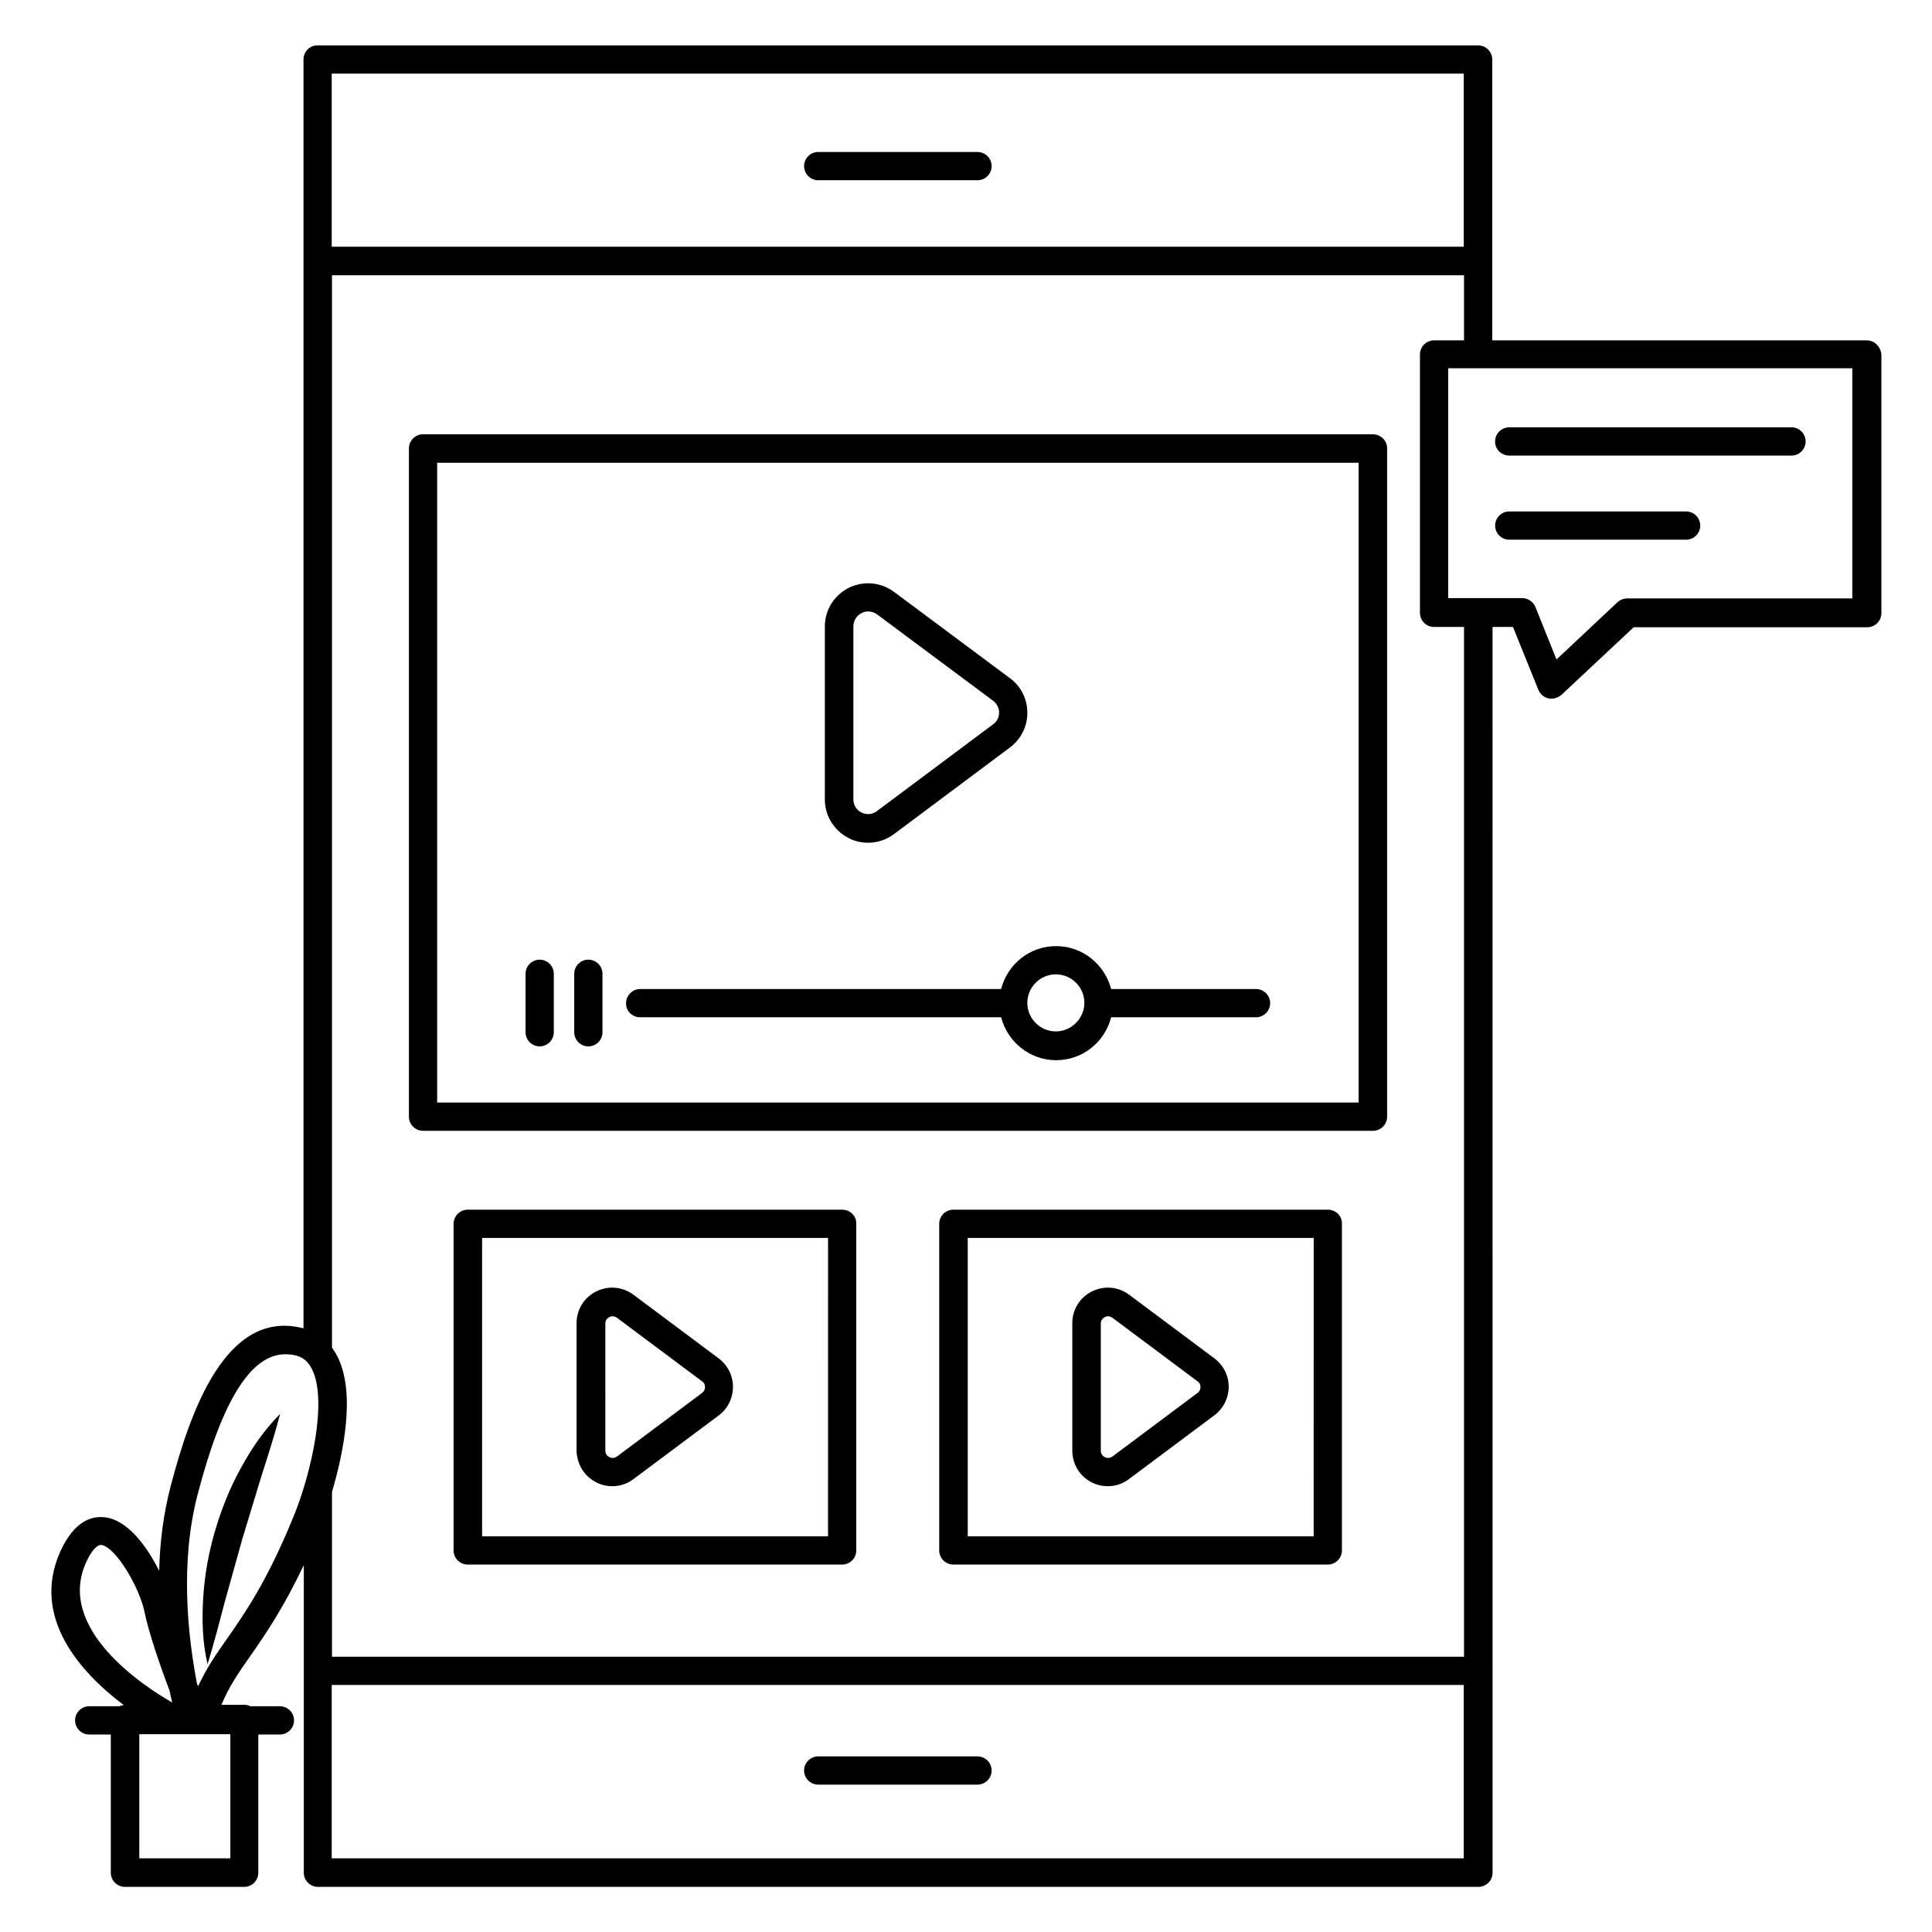 <?xml version="1.0" encoding="UTF-8"?>
<!-- Uploaded to: ICON Repo, www.iconrepo.com, Generator: ICON Repo Mixer Tools -->
<svg fill="#000000" width="800px" height="800px" version="1.1" viewBox="144 144 512 512" xmlns="http://www.w3.org/2000/svg">
 <g>
  <path d="m403.05 184.28h-42.215c-2.062 0-3.742 1.68-3.742 3.742s1.68 3.742 3.742 3.742h42.215c2.062 0 3.742-1.68 3.742-3.742s-1.68-3.742-3.742-3.742z"/>
  <path d="m403.05 609.46h-42.215c-2.062 0-3.742 1.68-3.742 3.742s1.68 3.742 3.742 3.742h42.215c2.062 0 3.742-1.68 3.742-3.742s-1.68-3.742-3.742-3.742z"/>
  <path d="m507.79 259.09h-251.68c-2.062 0-3.742 1.68-3.742 3.742v177.1c0 2.062 1.68 3.742 3.742 3.742h251.75c2.062 0 3.742-1.68 3.742-3.742v-177.1c-0.004-2.062-1.684-3.742-3.82-3.742zm-3.742 177.09h-244.2v-169.54h244.2z"/>
  <path d="m368.93 366.11c1.602 0.84 3.359 1.223 5.113 1.223 2.441 0 4.809-0.762 6.871-2.289l30.762-22.977c2.902-2.215 4.582-5.496 4.582-9.16 0-3.664-1.68-7.023-4.582-9.16l-30.762-22.902c-3.512-2.594-8.09-2.977-11.984-1.07-3.894 1.984-6.336 5.879-6.336 10.23v45.879c0 4.348 2.445 8.242 6.336 10.227zm1.223-56.105c0-1.527 0.84-2.824 2.137-3.512 0.535-0.305 1.145-0.457 1.754-0.457 0.84 0 1.602 0.23 2.367 0.762l30.762 22.902c0.992 0.762 1.602 1.91 1.602 3.129 0 1.223-0.535 2.367-1.602 3.129l-30.762 22.977c-1.223 0.918-2.75 1.07-4.121 0.383-1.375-0.688-2.137-1.984-2.137-3.512z"/>
  <path d="m313.66 413.59h95.648c1.68 6.488 7.559 11.375 14.578 11.375 7.023 0 12.902-4.809 14.578-11.375h38.395c2.062 0 3.742-1.68 3.742-3.742s-1.68-3.742-3.742-3.742h-38.395c-1.68-6.488-7.559-11.375-14.578-11.375-7.023 0-12.902 4.809-14.578 11.375l-95.648 0.004c-2.062 0-3.742 1.68-3.742 3.742-0.074 2.059 1.605 3.738 3.742 3.738zm110.15-11.375c4.199 0 7.559 3.434 7.559 7.559 0 4.121-3.434 7.559-7.559 7.559-4.199 0-7.559-3.434-7.559-7.559 0-4.121 3.359-7.559 7.559-7.559z"/>
  <path d="m287.02 421.3c2.062 0 3.742-1.68 3.742-3.742v-15.496c0-2.062-1.68-3.742-3.742-3.742s-3.742 1.68-3.742 3.742v15.496c0 2.062 1.68 3.742 3.742 3.742z"/>
  <path d="m299.92 421.3c2.062 0 3.742-1.68 3.742-3.742v-15.496c0-2.062-1.68-3.742-3.742-3.742s-3.742 1.68-3.742 3.742v15.496c0.004 2.062 1.684 3.742 3.742 3.742z"/>
  <path d="m367.18 464.58h-99.234c-2.062 0-3.742 1.68-3.742 3.742v86.562c0 2.062 1.68 3.742 3.742 3.742h99.234c2.062 0 3.742-1.68 3.742-3.742l-0.004-86.566c0.078-2.059-1.602-3.738-3.738-3.738zm-3.742 86.562h-91.676v-79.082h91.68z"/>
  <path d="m495.88 464.58h-99.234c-2.062 0-3.742 1.68-3.742 3.742v86.562c0 2.062 1.68 3.742 3.742 3.742h99.234c2.062 0 3.742-1.68 3.742-3.742v-86.566c0.074-2.059-1.605-3.738-3.742-3.738zm-3.742 86.562h-91.676v-79.082h91.68z"/>
  <path d="m302.06 536.87c1.375 0.688 2.824 0.992 4.199 0.992 1.984 0 3.969-0.609 5.648-1.91l22.594-16.871c2.367-1.754 3.742-4.582 3.742-7.559 0-2.977-1.375-5.727-3.816-7.559l-22.594-16.871c-2.902-2.137-6.641-2.441-9.848-0.84s-5.191 4.809-5.191 8.398v33.738c0.074 3.672 2.059 6.879 5.266 8.48zm2.363-42.137c0-1.07 0.762-1.527 1.07-1.68 0.152-0.078 0.457-0.23 0.84-0.23 0.305 0 0.688 0.078 1.145 0.383l22.594 16.871c0.688 0.457 0.762 1.145 0.762 1.527 0 0.383-0.078 0.992-0.762 1.527l-22.594 16.871c-0.84 0.609-1.68 0.305-1.984 0.152-0.305-0.152-1.07-0.609-1.07-1.68z"/>
  <path d="m433.36 536.87c1.375 0.688 2.824 0.992 4.199 0.992 1.984 0 3.969-0.609 5.648-1.91l22.594-16.871c2.367-1.754 3.816-4.582 3.816-7.559 0-2.977-1.375-5.727-3.816-7.559l-22.594-16.871c-2.902-2.137-6.641-2.441-9.848-0.84s-5.191 4.809-5.191 8.398v33.738c0.004 3.672 1.988 6.879 5.191 8.48zm2.367-42.137c0-1.07 0.762-1.527 1.07-1.68 0.152-0.078 0.457-0.23 0.84-0.23 0.305 0 0.688 0.078 1.145 0.383l22.594 16.871c0.688 0.457 0.762 1.145 0.762 1.527 0 0.383-0.078 0.992-0.762 1.527l-22.594 16.871c-0.84 0.609-1.68 0.305-1.984 0.152-0.305-0.152-1.07-0.609-1.07-1.68z"/>
  <path d="m638.7 234.2h-99.238v-74.426c0-2.062-1.68-3.742-3.742-3.742h-307.55c-2.059-0.074-3.738 1.68-3.738 3.742v336.25c-0.078 0-0.23-0.078-0.305-0.078-20.152-4.961-29.617 21.68-34.961 42.137-1.91 7.406-2.824 14.961-2.977 22.215-3.281-6.566-8.398-13.512-14.426-14.199-3.359-0.383-8.016 0.84-11.754 9.008-8.016 17.711 5.727 32.441 16.793 40.762-0.457 0.078-0.84 0.152-1.223 0.305l-7.941 0.004c-2.062 0-3.742 1.68-3.742 3.742s1.68 3.742 3.742 3.742h5.727v36.641c0 2.062 1.68 3.742 3.742 3.742h31.602c2.062 0 3.742-1.68 3.742-3.742v-36.641h5.727c2.062 0 3.742-1.68 3.742-3.742s-1.68-3.742-3.742-3.742h-7.793c-0.457-0.23-1.07-0.383-1.602-0.383h-6.106c2.062-4.961 4.582-8.551 7.785-13.129 3.894-5.574 8.551-12.367 14.047-23.895v81.523c0 2.062 1.68 3.742 3.742 3.742h307.55c2.062 0 3.742-1.68 3.742-3.742v-53.434l-0.008-276.71h5.418l6.719 16.641c0.457 1.145 1.449 1.984 2.672 2.289 0.305 0.078 0.535 0.078 0.84 0.078 0.918 0 1.832-0.383 2.594-0.992l19.16-17.938h61.906c2.062 0 3.742-1.68 3.742-3.742v-68.473c-0.152-2.137-1.832-3.816-3.891-3.816zm-406.79-70.688h300v45.879h-300zm-65.113 394.57c1.375-3.055 2.902-4.734 4.047-4.656 3.742 0.457 10.23 11.297 11.527 18.09 1.07 5.191 4.047 13.895 6.566 20.535 0.23 1.145 0.457 2.137 0.688 3.129-7.484-4.273-30.77-19.461-22.828-37.098zm38.242 78.398h-24.121v-32.898h24.121zm-0.84-58.246c-2.902 4.121-5.496 7.863-7.711 12.672-0.078-0.305-0.23-0.535-0.305-0.84-2.367-12.367-4.582-31.906 0.23-50.152 6.488-24.887 14.121-37.023 23.207-37.023 0.84 0 1.754 0.078 2.672 0.305 1.984 0.457 3.359 1.602 4.352 3.586 4.273 8.32-0.23 27.863-4.809 39.008-7.027 17.258-12.902 25.652-17.637 32.445zm27.711 58.246v-45.953h300v45.953zm300.07-53.434h-300v-43.664c2.977-10.152 6.414-26.258 1.375-36.031-0.383-0.762-0.918-1.527-1.375-2.215v-284.19h300v17.25h-7.938c-2.062 0-3.742 1.68-3.742 3.742v68.473c0 2.062 1.68 3.742 3.742 3.742h7.938zm102.9-280.46h-59.617c-0.992 0-1.91 0.383-2.594 0.992l-16.184 15.191-5.574-13.895c-0.609-1.449-1.984-2.367-3.512-2.367h-19.617v-60.914h107.1z"/>
  <path d="m200.99 549.69c-1.68 5.727-2.75 11.602-3.129 17.559-0.383 5.953-0.23 11.91 1.145 17.785 1.754-5.727 3.207-11.375 4.656-16.871l4.582-16.41 4.961-16.336c1.754-5.496 3.512-10.914 5.039-16.719-4.273 4.273-7.633 9.238-10.457 14.426-2.902 5.269-5.117 10.84-6.797 16.566z"/>
  <path d="m543.96 264.73h74.809c2.062 0 3.742-1.68 3.742-3.742s-1.68-3.742-3.742-3.742h-74.809c-2.062 0-3.742 1.68-3.742 3.742-0.074 2.062 1.684 3.742 3.742 3.742z"/>
  <path d="m590.84 279.54h-46.871c-2.062 0-3.742 1.68-3.742 3.742s1.68 3.742 3.742 3.742l46.871-0.004c2.062 0 3.742-1.68 3.742-3.742-0.004-2.059-1.68-3.738-3.742-3.738z"/>
 </g>
</svg>